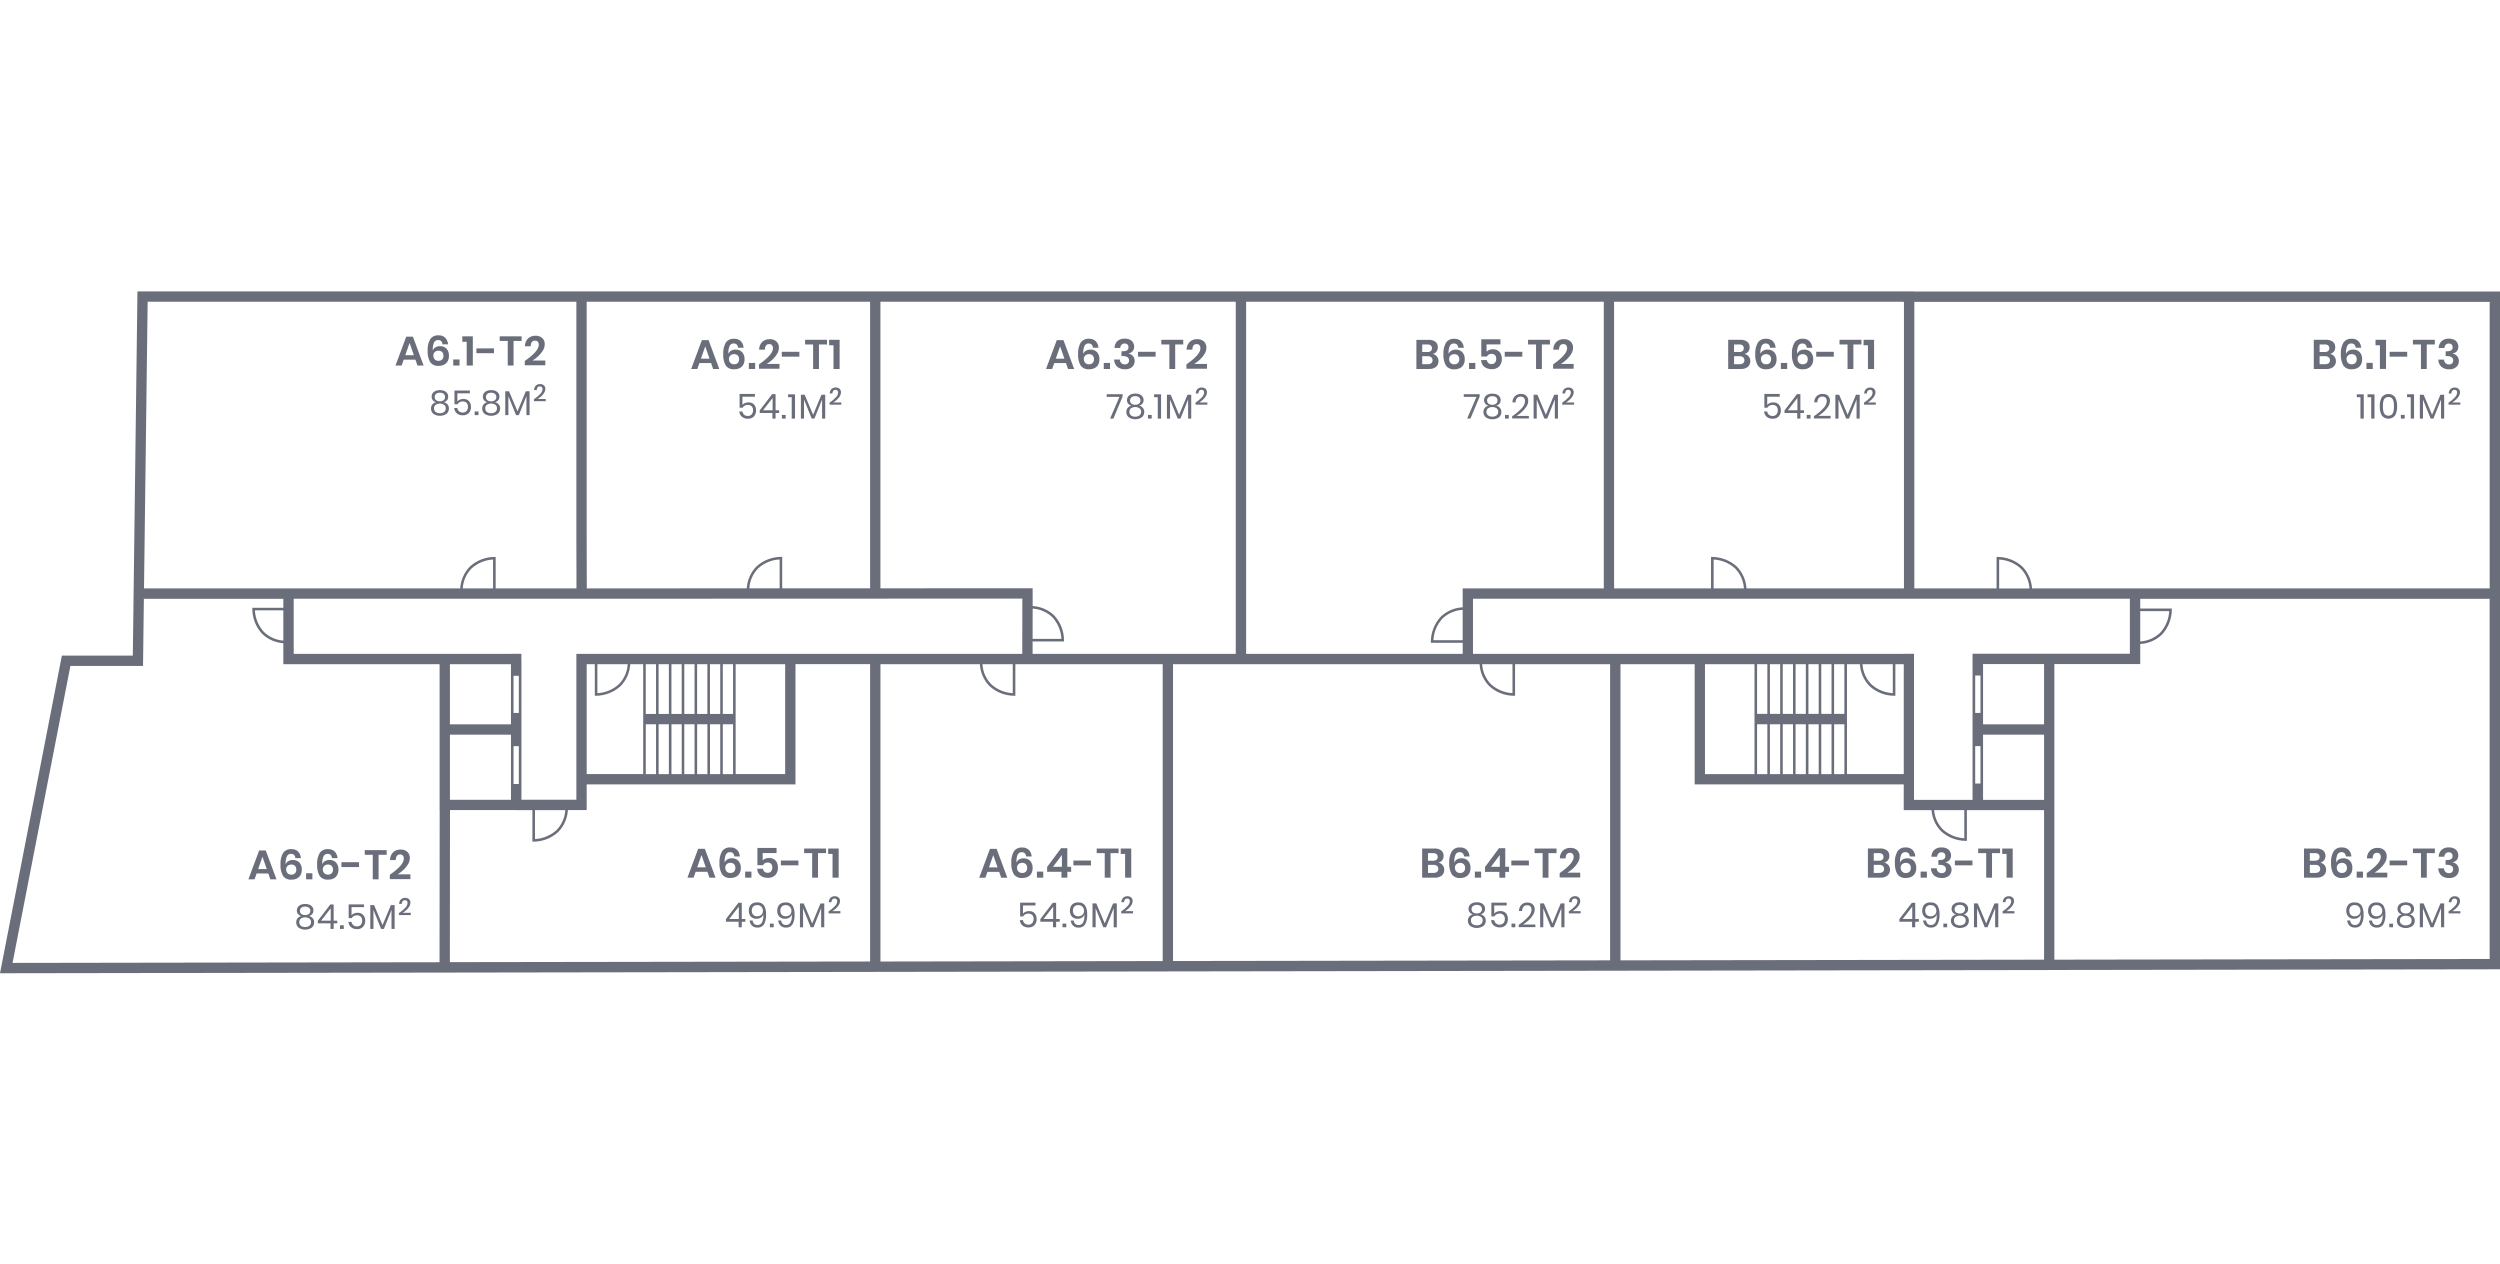 <svg xmlns="http://www.w3.org/2000/svg" xmlns:xlink="http://www.w3.org/1999/xlink" id="Layer_1" viewBox="0 0 918 464"><defs><style>      .cls-1 {        fill: #6a6e7a;      }      .cls-2 {        fill: none;      }      .cls-3 {        clip-path: url(#clippath-1);      }      .cls-4 {        clip-path: url(#clippath);      }    </style><clipPath id="clippath"><rect class="cls-2" y="0" width="918" height="464"></rect></clipPath><clipPath id="clippath-1"><rect class="cls-2" y="107" width="918" height="250.38"></rect></clipPath></defs><g class="cls-4"><g id="Piso_6"><g id="Group_16690"><g id="Group_16658"><g class="cls-3"><g id="Group_16657"><path id="Path_38139" class="cls-1" d="M702.92,107.04v-.04H50.47l-1.7,133.74h-26.05L0,357.38l918-1.46V107.04h-215.08ZM914.21,110.84v105.23h-168.05c-.17-3.01-1.42-5.85-3.52-8.01-2.48-2.25-5.69-3.52-9.04-3.56h-.46v11.57h-30.2v-105.23h211.28ZM785.9,224.4h10.63c-.15,2.93-1.3,5.72-3.28,7.9-1.99,1.92-4.6,3.07-7.35,3.23v-11.13ZM104.04,235.23c-2.69-.2-5.22-1.33-7.16-3.21-1.97-2.18-3.13-4.97-3.28-7.9h10.44v11.11ZM107.84,219.86h108.63l158.93-.06-.03,20.3h-163.73v53.57h-20.17v-50.95h-.02v-2.64h-3.79v.02h-79.81v-20.23ZM181.05,216.07h-11.13c.17-2.75,1.31-5.35,3.23-7.33,2.18-1.97,4.97-3.13,7.9-3.28v10.61ZM286.28,216.04h-11.13c.17-2.75,1.31-5.35,3.23-7.33,2.17-1.97,4.97-3.13,7.9-3.28v10.61ZM699.13,110.84v105.23h-57.82c-.17-3.01-1.42-5.85-3.52-8.01-2.48-2.25-5.69-3.52-9.04-3.56h-.47v11.57h-35.59v-105.27h105.87v.04h.56ZM629.24,216.07v-10.61c2.93.15,5.72,1.31,7.9,3.28,1.91,1.98,3.06,4.58,3.23,7.33h-11.13ZM588.91,216.07h-51.81v6.93c-3.05.15-5.95,1.4-8.14,3.53-2.26,2.47-3.52,5.69-3.56,9.04v.46h11.7v4.07h-79.52V110.8h131.33v105.27ZM537.09,235.08h-10.74c.15-2.93,1.31-5.72,3.28-7.9,2.01-1.94,4.66-3.1,7.46-3.24v11.14ZM453.78,240.1h-74.61v-4.56h11.54v-.46c-.02-3.35-1.29-6.57-3.55-9.04-2.15-2.09-4.98-3.33-7.97-3.51v-6.52s-55.9.02-55.9.02v-105.23h130.48v129.31ZM379.19,223.47c2.73.18,5.31,1.32,7.28,3.22,1.97,2.18,3.13,4.97,3.28,7.9h-10.58l.02-11.12ZM371.88,243.9v10.63c-2.93-.15-5.72-1.31-7.9-3.28-1.92-1.99-3.07-4.59-3.23-7.35h11.13ZM219.36,243.9h11.13c-.16,2.76-1.31,5.37-3.23,7.35-2.18,1.97-4.97,3.13-7.9,3.28v-10.63ZM218.87,255.49h.07c3.32-.05,6.51-1.32,8.97-3.56,2.1-2.17,3.35-5.02,3.52-8.04h4.75v40.35h-20.75v-40.35h2.98v11.59h.46ZM269.18,262.15h-3.77v-18.25h3.77v18.25ZM264.46,262.15h-3.76v-18.25h3.77v18.25ZM259.75,262.15h-3.77v-18.25h3.77v18.25ZM255.04,262.15h-3.77v-18.25h3.77v18.25ZM250.32,262.15h-3.77v-18.25h3.77v18.25ZM245.61,262.15h-3.77v-18.25h3.77v18.25ZM240.89,262.15h-3.77v-18.25h3.77v18.25ZM237.13,265.94h3.77v18.31h-3.77v-18.31ZM241.84,265.94h3.77v18.31h-3.77v-18.31ZM246.56,265.94h3.77v18.31h-3.77v-18.31ZM251.27,265.94h3.77v18.31h-3.77v-18.31ZM255.99,265.94h3.77v18.31h-3.77v-18.31ZM260.7,265.94h3.77v18.31h-3.76v-18.31ZM265.41,265.94h3.77v18.31h-3.77v-18.31ZM270.13,265.19v-21.3h18.18v40.35h-18.18v-19.05ZM196.45,297.47h11.13c-.16,2.76-1.31,5.37-3.23,7.35-2.18,1.97-4.97,3.13-7.9,3.28v-10.63ZM165.22,269.78h22.41v23.9h-22.41v-23.9ZM188.57,273.98h1.94v13.9h-1.94v-13.9ZM188.57,248.15h1.94v13.63h-1.94v-13.63ZM187.62,265.98h-22.41v-22.09h22.41v22.09ZM189.24,297.47h6.26v11.59h.47s.07,0,.07,0c3.32-.05,6.51-1.32,8.97-3.56,2.1-2.17,3.35-5.02,3.52-8.04h6.9v-9.43h76.67v-44.15h27.4v109.18l-154.31.24.05-55.85h24ZM323.3,243.89h36.51c.16,3.02,1.41,5.87,3.52,8.04,2.45,2.24,5.64,3.51,8.97,3.56h.54v-11.6h54.1v109.01l-103.64.17v-109.18ZM430.73,243.89h112.57c.16,3.02,1.41,5.87,3.52,8.04,2.45,2.24,5.64,3.51,8.97,3.56h.54v-11.6h34.9v108.75l-160.5.25v-109.01ZM555.38,243.89v10.63c-2.93-.15-5.72-1.31-7.9-3.28-1.92-1.99-3.07-4.59-3.23-7.35h11.13ZM595.03,243.89h27.25v44.15h76.77v9.45h10.2c.22,2.9,1.45,5.64,3.48,7.72,2.45,2.24,5.64,3.51,8.97,3.56h.54v-11.28h28.34v54.9l-155.54.25v-108.74ZM695.03,243.89v10.63c-2.93-.15-5.72-1.31-7.9-3.28-1.92-1.99-3.07-4.59-3.23-7.35h11.13ZM682.95,243.89c.17,3.02,1.42,5.87,3.52,8.04,2.45,2.24,5.64,3.51,8.97,3.56h.54v-11.6h3.08v40.35h-20.85v-40.35h4.75ZM645.2,265.94h3.77v18.31h-3.77v-18.31ZM649.91,265.94h3.77v18.31h-3.77v-18.31ZM654.63,265.94h3.77v18.31h-3.77v-18.31ZM659.34,265.94h3.76v18.31h-3.77v-18.31ZM664.06,265.94h3.77v18.31h-3.77v-18.31ZM668.77,265.94h3.77v18.31h-3.77v-18.31ZM673.49,265.94h3.77v18.31h-3.77v-18.31ZM677.25,262.14h-3.77v-18.25h3.77v18.25ZM672.54,262.14h-3.77v-18.25h3.77v18.25ZM667.82,262.14h-3.77v-18.25h3.77v18.25ZM663.11,262.14h-3.77v-18.25h3.76v18.25ZM658.39,262.14h-3.77v-18.25h3.77v18.25ZM653.68,262.14h-3.77v-18.25h3.77v18.25ZM648.97,262.14h-3.77v-18.25h3.77v18.25ZM644.25,264.6v19.65h-18.18v-40.35h18.18v20.7ZM721.29,297.49v10.32c-2.93-.15-5.72-1.31-7.9-3.28-1.85-1.91-2.97-4.39-3.19-7.04h11.09ZM725.29,248.05h1.94v13.73h-1.94v-13.73ZM725.29,273.98h1.94v13.74h-1.94v-13.74ZM728.18,269.78h22.4v23.92h-22.4v-23.92ZM750.58,265.98h-22.4v-22.13h22.4v22.13ZM751.61,240.05h-27.29v53.65h-21.49v-53.62h-3.79v.02h-158.16v-20.24h241.21v20.19h-30.49ZM734.09,216.07v-10.6c2.93.15,5.72,1.31,7.9,3.28,1.91,1.98,3.06,4.58,3.23,7.33h-11.13ZM224.97,110.8h94.53v105.23h-32.27s0-11.55,0-11.55h-.46c-3.35.02-6.57,1.29-9.04,3.55-2.1,2.16-3.35,5.01-3.52,8.01l-58.74.02-.04-19.54v-85.73h9.54ZM211.64,110.8v85.74l.04,19.53h-29.67v-11.56h-.46c-3.35.02-6.57,1.29-9.04,3.55-2.1,2.16-3.35,5-3.52,8.01H52.88l1.34-105.27h157.41ZM25.85,244.54h26.67l.31-24.67h51.21v3.32h-11.39v.46c.02,3.35,1.29,6.57,3.55,9.04,2.12,2.06,4.9,3.3,7.84,3.5v7.71h57.38v53.57h.03l-.05,55.86-156.79.25,21.24-109.04ZM754.36,352.39v-108.54h31.54v-7.37c3.02-.16,5.87-1.41,8.04-3.52,2.26-2.47,3.52-5.69,3.56-9.04v-.46h-11.6v-3.59h128.3v132.27l-159.85.25ZM148.26,132.07h4.29l.74,2.16h2.26l-3.93-10.6h-2.45l-3.95,10.6h2.26l.76-2.16ZM150.4,125.92l1.58,4.52h-3.16l1.58-4.52ZM161.12,134.33c.71.02,1.41-.14,2.04-.47.54-.29.98-.74,1.27-1.29.29-.58.44-1.23.43-1.88.06-.97-.26-1.92-.89-2.65-.64-.64-1.53-.98-2.44-.93-.58-.01-1.15.14-1.65.43-.45.26-.78.67-.95,1.16-.1-.99.05-2,.43-2.92.28-.6.89-.97,1.55-.93.91,0,1.45.53,1.61,1.58h2c-.05-.88-.39-1.72-.99-2.37-.66-.65-1.57-.99-2.49-.93-1.2-.1-2.37.43-3.07,1.41-.73,1.33-1.05,2.83-.95,4.34-.07,1.39.23,2.77.88,4,.73,1.04,1.96,1.59,3.22,1.45M159.67,129.23c.38-.31.86-.47,1.35-.45.49-.02.97.15,1.33.49.35.38.53.89.49,1.4.03.49-.15.98-.48,1.34-.35.33-.82.51-1.3.49-.54.04-1.07-.16-1.45-.55-.33-.39-.51-.89-.49-1.4-.03-.5.18-.98.56-1.31M168.74,134.22h-2.31v-2.23h2.31v2.23ZM171.37,125.51h-1.61v-2h3.86v10.71h-2.25v-8.71ZM181.39,129.7h-6.45v-1.78h6.45v1.78ZM186.44,125.2h-2.95v-1.7h8.05v1.7h-2.96v9.02h-2.14v-9.02ZM200.24,134.13h-7.54v-1.59c3.43-2.38,5.15-4.35,5.15-5.92.02-.4-.1-.8-.34-1.12-.28-.29-.67-.44-1.07-.41-1,0-1.53.68-1.6,2.05h-2.08c-.02-1.08.4-2.11,1.15-2.88.73-.66,1.7-1.01,2.69-.98.93-.06,1.84.25,2.54.86.6.6.93,1.43.89,2.28-.01.8-.24,1.58-.66,2.25-.45.77-1.02,1.47-1.68,2.08-.66.62-1.37,1.16-2.14,1.63h4.69v1.74ZM162.96,147.68c.48-.11.92-.38,1.23-.77.27-.37.41-.83.4-1.29,0-.43-.12-.84-.35-1.2-.26-.38-.62-.68-1.04-.86-.52-.22-1.08-.33-1.65-.32-.57-.01-1.13.09-1.66.32-.43.18-.79.48-1.05.86-.23.36-.36.77-.35,1.2-.01.46.13.92.4,1.29.31.39.74.66,1.23.77-.53.13-1.01.42-1.37.83-.33.42-.5.94-.49,1.47-.03.77.3,1.51.9,1.99,1.45.96,3.33.96,4.78,0,.6-.48.93-1.22.9-1.99.02-.53-.16-1.05-.49-1.47-.36-.42-.84-.71-1.38-.83M159.61,145.78c-.02-.45.17-.89.52-1.17.41-.29.9-.44,1.4-.41.5-.03.99.12,1.39.41.65.59.69,1.59.11,2.24-.03.03-.06.07-.1.1-.41.29-.9.44-1.4.41-.5.03-1-.12-1.4-.41-.35-.28-.54-.72-.52-1.17M163.1,151.25c-.45.34-1.01.51-1.57.48-.57.03-1.13-.14-1.58-.47-.39-.33-.61-.82-.58-1.33-.03-.51.2-1,.61-1.3.95-.59,2.15-.59,3.1,0,.41.3.64.79.61,1.3.02.51-.19,1-.58,1.33M172.65,147.93c.2.46.31.95.3,1.45.03.82-.24,1.62-.77,2.25-.59.61-1.42.93-2.26.87-.79.03-1.57-.22-2.19-.73-.57-.49-.91-1.2-.95-1.95h1.14c.06.47.3.9.65,1.22.37.3.83.45,1.3.44.55.04,1.09-.17,1.47-.58.34-.43.52-.98.49-1.53.03-.53-.15-1.05-.5-1.44-.38-.36-.9-.55-1.43-.52-.4,0-.8.09-1.15.28-.32.18-.58.44-.75.76h-1.11v-5.05h5.64v1.03h-4.58v2.99c.24-.31.55-.54.91-.68.41-.17.85-.26,1.3-.25.55-.02,1.1.12,1.57.4.4.25.73.62.92,1.05M175.68,152.44h-1.39v-1.36h1.39v1.36ZM178.69,143.56c-.43.18-.79.48-1.05.86-.23.36-.36.77-.35,1.2-.01.46.13.92.4,1.29.31.39.74.66,1.23.77-.53.13-1.01.42-1.37.83-.33.42-.5.94-.49,1.47-.03.77.3,1.51.9,1.99,1.45.96,3.33.96,4.78,0,.6-.48.93-1.22.9-1.99.02-.53-.16-1.05-.49-1.47-.36-.42-.84-.71-1.38-.83.48-.11.92-.38,1.23-.77.27-.37.41-.83.4-1.29,0-.43-.12-.84-.35-1.2-.26-.38-.62-.68-1.04-.86-.52-.22-1.08-.33-1.65-.32-.57-.01-1.13.09-1.66.32M181.88,148.62c.41.3.64.79.61,1.3.02.51-.19,1-.58,1.33-.45.34-1.01.51-1.57.48-.57.03-1.13-.14-1.58-.47-.39-.33-.61-.82-.58-1.33-.03-.51.2-1,.61-1.3.95-.59,2.15-.59,3.1,0M182.25,145.79c.03.45-.16.88-.51,1.17-.41.29-.9.44-1.4.41-.5.03-.99-.12-1.4-.41-.64-.58-.7-1.58-.11-2.22.04-.04.08-.08.12-.12.41-.29.9-.44,1.4-.41.5-.03.99.12,1.39.41.35.28.54.72.52,1.17M193.08,143.67h1.38v8.77h-1.15v-7l-2.8,7h-1.02l-2.81-6.97v6.97h-1.15v-8.77h1.38l3.11,7.36,3.06-7.36ZM198.76,145.5c-.41.38-.86.72-1.34,1.01h2.98v.82h-4.34v-.74c.84-.55,1.61-1.2,2.3-1.92.49-.46.8-1.08.86-1.75.01-.27-.07-.54-.24-.76-.2-.2-.47-.31-.76-.28-.31-.02-.62.11-.82.35-.2.29-.31.64-.31,1h-.98c0-.61.23-1.2.66-1.64.41-.38.96-.59,1.53-.56.52-.03,1.03.14,1.43.48.36.35.55.83.52,1.33-.01.49-.16.97-.42,1.38-.29.48-.65.91-1.07,1.29M95.16,312.3l-3.95,10.6h2.26l.76-2.16h4.3l.74,2.16h2.26l-3.94-10.6h-2.44ZM94.79,319.12l1.58-4.52,1.58,4.52h-3.16ZM110.4,321.24c.29-.58.44-1.23.42-1.88.06-.97-.26-1.92-.89-2.65-.64-.64-1.53-.98-2.43-.93-.58-.01-1.15.14-1.65.43-.45.26-.78.67-.95,1.16-.1-.99.05-2,.43-2.92.28-.6.89-.96,1.55-.93.91,0,1.45.53,1.61,1.58h2c-.05-.88-.39-1.72-.99-2.37-.66-.65-1.57-.99-2.49-.93-1.2-.1-2.37.43-3.07,1.41-.73,1.33-1.06,2.83-.95,4.34-.07,1.39.23,2.77.88,4,.73,1.04,1.96,1.59,3.22,1.45.71.02,1.41-.14,2.04-.47.54-.29.98-.74,1.27-1.29M108.33,320.68c-.35.33-.82.51-1.31.49-.54.04-1.07-.16-1.45-.55-.34-.39-.51-.89-.49-1.4-.03-.5.18-.98.56-1.3.38-.31.86-.47,1.35-.46.49-.02.97.15,1.33.49.35.38.53.89.49,1.4.03.5-.15.99-.49,1.35M114.71,322.9h-2.31v-2.23h2.31v2.23ZM120.95,315.78c-.58-.01-1.15.14-1.65.43-.45.26-.78.67-.95,1.16-.1-.99.05-2,.43-2.92.28-.6.89-.96,1.55-.93.91,0,1.45.53,1.61,1.58h2c-.05-.88-.4-1.72-.99-2.37-.66-.65-1.57-.99-2.49-.93-1.2-.1-2.37.43-3.07,1.41-.73,1.33-1.06,2.83-.95,4.34-.07,1.39.23,2.77.88,4,.73,1.03,1.97,1.59,3.22,1.44.71.02,1.41-.14,2.04-.47.54-.29.99-.74,1.27-1.29.29-.58.44-1.23.43-1.88.06-.97-.26-1.92-.89-2.65-.64-.64-1.53-.98-2.44-.93M121.79,320.67c-.35.33-.82.51-1.31.49-.54.04-1.07-.16-1.45-.55-.34-.39-.51-.89-.49-1.4-.03-.5.18-.98.56-1.3.38-.31.86-.47,1.35-.46.49-.02.97.15,1.33.49.35.38.53.89.49,1.4.03.5-.15.99-.49,1.35M131.83,318.38h-6.45v-1.78h6.45v1.78ZM136.89,313.88h-2.95v-1.7h8.04v1.7h-2.96v9.02h-2.14v-9.02ZM150.69,322.81h-7.54v-1.6c3.43-2.38,5.15-4.35,5.15-5.92.02-.4-.1-.8-.34-1.12-.28-.29-.67-.44-1.07-.41-1,0-1.53.68-1.59,2.05h-2.08c-.02-1.08.4-2.11,1.15-2.88.73-.66,1.7-1.01,2.69-.98.93-.06,1.84.25,2.54.86.6.6.93,1.43.89,2.29-.01.8-.24,1.58-.66,2.25-.45.77-1.02,1.47-1.68,2.08-.66.62-1.37,1.16-2.14,1.63h4.69v1.75ZM113.47,336.36c.48-.11.92-.38,1.23-.77.27-.37.41-.83.4-1.29,0-.43-.12-.84-.35-1.2-.26-.38-.62-.68-1.04-.86-1.06-.42-2.25-.42-3.31,0-.43.18-.79.48-1.05.86-.23.36-.36.77-.36,1.2-.01.46.13.92.41,1.29.31.39.74.66,1.23.77-.53.13-1.01.42-1.37.83-.33.42-.5.94-.49,1.47-.04.77.3,1.51.9,1.99,1.45.96,3.33.96,4.78,0,.6-.48.94-1.22.9-1.99.02-.53-.16-1.05-.5-1.47-.36-.42-.84-.71-1.38-.83M110.13,334.46c-.02-.45.17-.89.53-1.17.85-.55,1.94-.55,2.79,0,.65.59.69,1.6.1,2.24-.03.03-.06.07-.1.1-.85.55-1.95.55-2.8,0-.35-.28-.54-.72-.52-1.17M113.62,339.92c-.45.34-1.01.51-1.57.48-.57.03-1.13-.14-1.58-.47-.39-.33-.61-.82-.58-1.34-.03-.51.2-1,.61-1.3.95-.59,2.15-.59,3.1,0,.41.3.64.79.61,1.3.02.51-.19,1-.58,1.33M122.53,332.13h-1.24l-4.59,5.97v.96h4.66v2.05h1.16v-2.05h1.32v-1h-1.32v-5.93ZM121.44,338.06h-3.52l3.52-4.53v4.53ZM124.85,339.76h1.39v1.35h-1.39v-1.35ZM133.81,336.61c.2.46.31.95.3,1.45.03.82-.24,1.63-.77,2.25-.59.61-1.42.93-2.26.87-.79.03-1.57-.22-2.19-.73-.57-.49-.91-1.2-.95-1.95h1.14c.06.47.3.91.65,1.22.36.3.83.46,1.3.44.55.04,1.09-.17,1.47-.58.34-.43.52-.98.49-1.53.03-.53-.15-1.05-.5-1.44-.38-.36-.9-.55-1.43-.52-.4,0-.8.09-1.15.29-.32.18-.58.44-.75.76h-1.13v-5.05h5.64v1.01h-4.58v2.99c.24-.31.55-.54.91-.68.41-.17.85-.26,1.3-.25.55-.02,1.1.12,1.57.4.4.25.73.62.92,1.05M143.53,332.34h1.38v8.77h-1.15v-7l-2.8,7h-1.02l-2.81-6.97v6.97h-1.15v-8.77h1.38l3.11,7.36,3.07-7.36ZM150.84,335.19v.82h-4.34v-.74c.84-.55,1.61-1.2,2.3-1.93.49-.46.8-1.08.86-1.75.01-.27-.07-.54-.24-.76-.2-.21-.47-.31-.76-.28-.31-.02-.61.11-.81.35-.2.29-.31.64-.31,1h-.98c0-.61.23-1.2.66-1.64.41-.38.96-.59,1.53-.57.52-.03,1.03.14,1.43.48.36.35.54.83.52,1.33-.01.49-.16.97-.42,1.38-.29.48-.65.91-1.07,1.29-.41.38-.86.72-1.34,1.01h2.96ZM255.45,320.12h4.3l.74,2.16h2.26l-3.93-10.6h-2.45l-3.95,10.6h2.26l.76-2.16ZM257.59,313.97l1.58,4.52h-3.16l1.58-4.52ZM268.3,322.38c.71.02,1.41-.14,2.04-.47.54-.29.98-.74,1.27-1.29.29-.58.44-1.23.42-1.88.06-.97-.26-1.92-.89-2.65-.64-.64-1.53-.98-2.44-.93-.58-.01-1.15.14-1.65.43-.45.26-.78.67-.95,1.16-.1-.99.05-2,.42-2.92.28-.6.89-.96,1.55-.93.91,0,1.45.53,1.61,1.58h2c-.05-.88-.4-1.72-.99-2.37-.66-.65-1.57-.99-2.49-.93-1.2-.1-2.37.43-3.07,1.41-.73,1.33-1.05,2.83-.95,4.34-.07,1.39.23,2.77.88,4,.73,1.04,1.96,1.59,3.22,1.45M266.86,317.28c.38-.31.86-.47,1.35-.46.49-.02.97.15,1.33.49.35.38.53.89.49,1.4.03.5-.15.99-.49,1.35-.35.33-.82.51-1.3.49-.54.04-1.07-.16-1.44-.55-.33-.39-.51-.89-.49-1.4-.03-.5.18-.98.56-1.3M275.93,322.29h-2.31v-2.23h2.31v2.23ZM283.16,319.94c.31-.41.46-.92.43-1.43.03-.48-.13-.96-.45-1.32-.35-.33-.81-.5-1.29-.47-.36-.01-.72.08-1.03.27-.27.17-.49.41-.62.71h-2.08v-6.33h7.03v1.88h-5.09v2.7c.26-.29.6-.52.96-.66.43-.17.89-.26,1.36-.25.65-.02,1.29.14,1.84.48.48.31.86.75,1.09,1.27.24.56.37,1.16.36,1.77.05,1.01-.3,1.99-.96,2.75-.73.72-1.73,1.1-2.76,1.03-.7.02-1.4-.13-2.03-.42-.55-.26-1.02-.66-1.35-1.17-.33-.53-.51-1.13-.53-1.75h2.08c.06.41.26.8.56,1.09.32.28.74.42,1.17.4.5.04.99-.16,1.31-.54M293.18,317.76h-6.45v-1.78h6.45v1.78ZM298.23,313.27h-2.95v-1.7h8.05v1.7h-2.96v9.02h-2.14v-9.02ZM305.71,313.57h-1.61v-2h3.86v10.71h-2.25v-8.71ZM271.14,331.52l-4.58,5.97v.96h4.66v2.05h1.16v-2.05h1.32v-1h-1.32v-5.93h-1.24ZM271.29,337.45h-3.52l3.52-4.53v4.53ZM275.28,332.83c-.22.47-.34.99-.33,1.52-.05.81.22,1.61.76,2.23.55.55,1.31.84,2.09.8.57.01,1.13-.15,1.61-.46.44-.28.74-.71.86-1.21,0,.12.01.29.01.52.07.9-.12,1.81-.55,2.61-.35.54-.96.86-1.61.82-.45.02-.88-.13-1.21-.43-.32-.33-.51-.77-.56-1.23h-1.09c.06.71.36,1.37.85,1.88.54.51,1.27.77,2.01.73.98.08,1.93-.39,2.45-1.23.55-1.11.8-2.35.73-3.59.06-1.13-.19-2.25-.71-3.24-.6-.85-1.61-1.3-2.64-1.18-.58-.02-1.16.12-1.68.4-.44.25-.79.63-1.01,1.08M276.58,332.89c.38-.36.89-.56,1.42-.53.61-.05,1.2.19,1.61.63.36.43.55.98.54,1.54.02.74-.41,1.43-1.09,1.72-.32.14-.67.22-1.02.21-.54.03-1.07-.17-1.45-.54-.38-.43-.57-.99-.53-1.56-.03-.55.16-1.08.53-1.48M282.71,339.15h1.39v1.35h-1.39v-1.35ZM286.19,336.58c.55.55,1.31.84,2.09.8.57.01,1.13-.15,1.61-.46.44-.28.74-.71.86-1.21,0,.12.01.29.01.52.07.9-.12,1.81-.55,2.61-.35.54-.96.86-1.61.82-.45.02-.88-.13-1.21-.43-.32-.33-.51-.77-.56-1.23h-1.09c.06.71.36,1.37.85,1.88.54.51,1.26.77,2,.73.98.08,1.93-.39,2.45-1.23.55-1.11.8-2.35.73-3.59.06-1.13-.19-2.25-.71-3.24-.6-.85-1.61-1.3-2.64-1.18-.58-.02-1.16.12-1.68.4-.44.25-.79.63-1.01,1.08-.22.47-.34.99-.33,1.52-.05.81.22,1.61.76,2.23M287.06,332.89c.38-.36.89-.56,1.42-.53.61-.05,1.2.19,1.61.63.36.43.55.98.54,1.54.02.74-.41,1.43-1.09,1.72-.32.14-.67.22-1.02.21-.54.03-1.07-.17-1.45-.54-.38-.43-.57-.99-.53-1.56-.03-.55.16-1.08.53-1.48M294.89,340.51h-1.15v-8.77h1.38l3.11,7.36,3.06-7.36h1.38v8.76h-1.15v-7l-2.8,7h-1.02l-2.81-6.97v6.98ZM306.97,333.57c-.41.38-.86.72-1.34,1.01h2.96v.82h-4.33v-.74c.84-.55,1.61-1.2,2.3-1.92.49-.46.8-1.08.86-1.75.01-.27-.07-.54-.23-.76-.2-.2-.47-.31-.76-.28-.31-.02-.62.11-.82.35-.2.29-.31.64-.31,1h-.98c0-.61.23-1.2.66-1.64.41-.38.96-.59,1.53-.57.52-.03,1.03.14,1.43.48.36.35.55.83.52,1.33-.01.49-.16.97-.42,1.38-.29.48-.65.91-1.07,1.29M363.52,311.7l-3.95,10.6h2.26l.76-2.16h4.3l.74,2.16h2.26l-3.93-10.6h-2.45ZM363.15,318.52l1.58-4.52,1.58,4.52h-3.16ZM377.49,321.93c.54-.29.99-.74,1.27-1.29.29-.58.44-1.23.42-1.88.06-.97-.26-1.92-.89-2.65-.64-.64-1.53-.98-2.44-.93-.58-.01-1.15.14-1.65.43-.45.26-.78.67-.95,1.16-.09-.99.05-2,.42-2.92.28-.6.89-.96,1.55-.93.91,0,1.45.53,1.61,1.58h2c-.05-.88-.39-1.72-.98-2.37-.66-.65-1.57-.99-2.49-.93-1.2-.1-2.36.43-3.07,1.4-.73,1.33-1.06,2.83-.95,4.34-.07,1.39.23,2.77.88,4,.73,1.04,1.96,1.59,3.22,1.45.71.02,1.41-.14,2.04-.47M373.94,320c-.34-.39-.51-.89-.49-1.4-.03-.5.18-.98.56-1.31.38-.31.86-.47,1.35-.46.49-.03.97.15,1.33.49.35.38.53.89.49,1.4.03.5-.15.99-.49,1.35-.35.33-.82.51-1.3.48-.54.04-1.07-.16-1.45-.55M383.07,322.29h-2.31v-2.23h2.31v2.23ZM393.32,318.28h-1.4v-6.83h-2.29l-5.13,6.91v1.77h5.27v2.16h2.16v-2.16h1.4v-1.85ZM389.93,318.28h-3.25l3.25-4.33v4.33ZM394.15,315.99h6.45v1.78h-6.45v-1.78ZM402.71,311.57h8.05v1.7h-2.96v9.02h-2.14v-9.02h-2.95v-1.7ZM413.14,313.57h-1.61v-2h3.86v10.71h-2.25v-8.71ZM380.36,335.99c.2.46.31.95.3,1.45.03.82-.24,1.62-.77,2.25-.59.61-1.42.93-2.26.87-.79.03-1.57-.22-2.19-.73-.57-.49-.91-1.2-.95-1.95h1.14c.07.47.3.9.65,1.22.37.3.83.46,1.3.44.55.04,1.09-.18,1.47-.58.34-.43.52-.98.49-1.53.03-.53-.15-1.05-.51-1.44-.38-.36-.9-.55-1.43-.52-.4,0-.8.09-1.15.29-.32.18-.58.44-.75.76h-1.11v-5.05h5.64v1.02h-4.58v2.99c.24-.31.55-.54.91-.68.41-.17.85-.26,1.3-.25.55-.02,1.1.12,1.58.4.41.25.73.62.92,1.05M387.82,331.52h-1.24l-4.58,5.97v.96h4.65v2.05h1.16v-2.05h1.32v-1h-1.32v-5.93ZM386.73,337.45h-3.52l3.52-4.53v4.53ZM390.15,339.15h1.39v1.35h-1.39v-1.35ZM395.88,331.36c-.58-.02-1.16.12-1.68.4-.44.25-.79.63-1.01,1.08-.22.47-.34.99-.33,1.52-.05.81.22,1.61.76,2.23.55.55,1.31.84,2.09.8.57.01,1.13-.14,1.61-.46.44-.28.75-.71.86-1.21,0,.12.01.29.01.52.07.9-.12,1.81-.55,2.61-.35.54-.96.86-1.61.82-.45.02-.88-.13-1.21-.43-.32-.34-.51-.77-.56-1.23h-1.09c.06.71.36,1.37.85,1.88.54.51,1.26.77,2.01.73.99.08,1.93-.39,2.45-1.24.55-1.11.8-2.35.73-3.59.06-1.13-.19-2.25-.71-3.24-.6-.85-1.61-1.3-2.64-1.18M397.76,335.6c-.2.29-.47.52-.79.66-.32.14-.67.22-1.02.21-.54.03-1.07-.17-1.45-.54-.38-.43-.57-.99-.53-1.56-.03-.54.16-1.08.53-1.48.38-.36.89-.56,1.42-.53.61-.05,1.2.19,1.61.63.36.43.55.98.54,1.54.01.38-.09.75-.3,1.06M408.73,331.74h1.37v8.77h-1.15v-7.01l-2.8,6.99h-1.02l-2.81-6.97v6.97h-1.15v-8.77h1.38l3.11,7.36,3.07-7.35ZM416.04,334.59v.82h-4.33v-.74c.84-.55,1.61-1.2,2.3-1.93.49-.46.8-1.08.86-1.75.01-.27-.07-.54-.23-.76-.2-.2-.47-.31-.76-.28-.31-.02-.62.11-.82.35-.2.29-.31.64-.31,1h-.98c0-.61.23-1.2.66-1.64.41-.38.96-.59,1.53-.57.52-.03,1.03.14,1.43.48.36.35.54.83.52,1.33-.01.49-.16.97-.42,1.38-.29.48-.65.91-1.07,1.29-.41.38-.86.72-1.34,1.01h2.96ZM528.2,316.76c.54-.11,1.02-.41,1.37-.84.36-.47.55-1.05.52-1.64.04-.77-.28-1.51-.87-2-.73-.52-1.61-.77-2.5-.71h-4.51v10.71h4.6c.94.06,1.87-.21,2.62-.78.61-.54.94-1.32.9-2.13.02-1.28-.88-2.38-2.14-2.61M524.35,313.28h1.9c.45-.04.9.09,1.26.36.28.27.43.64.41,1.03.02.39-.13.76-.42,1.02-.35.26-.78.39-1.22.36h-1.93v-2.78ZM527.69,320.16c-.38.27-.84.4-1.3.37h-2.03v-2.95h2.02c.47-.03.93.11,1.31.39.32.28.49.68.46,1.1.03.41-.14.81-.46,1.09M539.55,320.62c.29-.58.44-1.23.42-1.88.06-.97-.26-1.92-.89-2.65-.64-.64-1.53-.98-2.44-.93-.58-.01-1.15.14-1.65.43-.45.26-.78.67-.95,1.16-.1-.99.05-2,.42-2.92.28-.6.89-.97,1.55-.93.91,0,1.45.53,1.61,1.58h2c-.05-.88-.39-1.72-.98-2.37-.66-.65-1.57-.99-2.49-.93-1.2-.1-2.36.44-3.06,1.42-.73,1.33-1.05,2.83-.95,4.34-.07,1.39.23,2.77.88,4,.73,1.04,1.96,1.59,3.22,1.45.71.02,1.41-.14,2.04-.47.54-.29.98-.74,1.27-1.29M537.49,320.07c-.35.33-.82.51-1.3.49-.54.04-1.07-.16-1.45-.55-.33-.39-.51-.89-.49-1.4-.03-.5.18-.98.56-1.3.38-.31.86-.47,1.35-.46.49-.02.97.15,1.33.49.35.38.53.89.49,1.4.03.5-.15.99-.49,1.35M543.87,322.29h-2.31v-2.23h2.31v2.23ZM552.72,311.46h-2.29l-5.13,6.91v1.78h5.27v2.16h2.16v-2.16h1.4v-1.85h-1.4v-6.83ZM550.74,318.29h-3.26l3.25-4.33v4.33ZM561.41,317.77h-6.45v-1.79h6.45v1.79ZM566.46,313.28h-2.95v-1.7h8.05v1.7h-2.96v9.02h-2.14v-9.02ZM580.26,322.2h-7.55v-1.6c3.43-2.38,5.15-4.35,5.15-5.92.02-.4-.1-.8-.34-1.12-.28-.29-.67-.44-1.07-.41-1,0-1.53.68-1.6,2.05h-2.08c-.02-1.08.4-2.11,1.15-2.88.73-.66,1.7-1.01,2.69-.98.93-.06,1.84.25,2.54.86.6.6.93,1.43.89,2.29-.01.8-.24,1.58-.66,2.25-.45.77-1.02,1.47-1.68,2.08-.66.62-1.37,1.16-2.14,1.63h4.69v1.75ZM543.7,335.74c.48-.11.92-.38,1.23-.77.27-.37.41-.83.4-1.29,0-.43-.12-.84-.35-1.2-.26-.38-.62-.68-1.04-.86-.52-.22-1.08-.33-1.65-.32-.57-.01-1.13.09-1.66.32-.43.18-.79.48-1.05.86-.23.36-.36.77-.35,1.2-.01.46.13.92.4,1.29.31.39.74.66,1.23.77-.53.13-1.01.42-1.37.84-.33.42-.5.94-.49,1.47-.03.77.3,1.51.9,1.99,1.45.96,3.33.96,4.78,0,.6-.48.93-1.22.9-1.99.02-.53-.16-1.05-.49-1.47-.36-.42-.84-.71-1.38-.84M540.35,333.84c-.02-.45.17-.89.53-1.17.85-.55,1.94-.55,2.79,0,.65.59.69,1.59.1,2.24-.03.03-.06.07-.1.1-.41.29-.9.44-1.4.41-.5.03-.99-.12-1.4-.41-.35-.28-.54-.72-.52-1.17M543.85,339.3c-.45.34-1.01.51-1.57.48-.57.03-1.13-.14-1.58-.47-.39-.33-.61-.82-.58-1.34-.03-.51.2-1,.61-1.3.95-.59,2.15-.59,3.1,0,.41.3.64.79.61,1.3.02.51-.19,1-.58,1.33M553.4,335.98c.2.46.31.95.3,1.45.03.82-.24,1.62-.77,2.25-.59.61-1.42.93-2.26.87-.79.03-1.57-.23-2.19-.73-.57-.49-.91-1.2-.95-1.95h1.14c.06.47.3.9.65,1.22.37.3.83.45,1.3.44.55.04,1.09-.17,1.47-.58.34-.43.52-.98.49-1.53.03-.53-.15-1.05-.51-1.44-.38-.36-.9-.55-1.43-.52-.4,0-.8.09-1.15.29-.32.18-.58.44-.75.76h-1.11v-5.05h5.64v1.02h-4.58v2.99c.24-.31.55-.54.91-.68.41-.17.85-.26,1.3-.25.55-.02,1.1.12,1.58.4.41.25.73.62.92,1.05M555.03,339.14h1.39v1.36h-1.39v-1.36ZM559.27,339.49h4.53v.95h-6.14v-.84c1.26-.81,2.41-1.78,3.44-2.87.74-.69,1.2-1.64,1.29-2.65.02-.44-.11-.87-.39-1.22-.32-.33-.78-.5-1.25-.46-.51-.03-1.01.17-1.34.56-.33.45-.51.99-.51,1.55h-1.14c0-.86.33-1.68.92-2.3.58-.54,1.36-.83,2.15-.8.72-.04,1.43.2,1.98.67.51.5.78,1.19.73,1.9-.02.73-.24,1.45-.65,2.06-.45.72-1,1.37-1.63,1.93-.62.57-1.3,1.08-2.02,1.51M573.1,331.73h1.38v8.77h-1.15v-7l-2.8,7h-1.02l-2.81-6.97v6.97h-1.15v-8.77h1.38l3.11,7.36,3.06-7.37ZM580.41,334.57v.82h-4.34v-.74c.84-.55,1.61-1.2,2.3-1.92.49-.46.8-1.08.86-1.75.02-.27-.07-.54-.23-.76-.2-.2-.47-.31-.76-.28-.31-.02-.62.11-.82.35-.2.29-.31.64-.31,1h-.98c0-.61.23-1.2.66-1.64.41-.38.96-.59,1.53-.57.52-.03,1.03.14,1.43.48.36.35.55.83.52,1.33-.01.49-.16.97-.42,1.38-.29.48-.65.91-1.07,1.29-.41.38-.86.72-1.34,1.01h2.96ZM691.88,316.75c.54-.12,1.02-.41,1.37-.84.36-.47.55-1.05.52-1.64.04-.77-.28-1.51-.87-2-.73-.52-1.61-.77-2.5-.71h-4.51v10.71h4.6c.94.06,1.87-.21,2.62-.78.61-.54.94-1.32.9-2.13.02-1.28-.88-2.38-2.14-2.61M688.04,313.28h1.9c.45-.04.9.09,1.26.36.28.27.43.64.41,1.03.02.39-.13.76-.42,1.02-.35.26-.79.39-1.22.36h-1.93v-2.78ZM691.37,320.16c-.38.27-.84.4-1.3.37h-2.03v-2.95h2.02c.47-.03.93.11,1.31.39.32.27.49.68.46,1.1.03.41-.14.82-.46,1.09M701.96,321.91c.54-.29.98-.74,1.27-1.29.29-.58.44-1.23.42-1.88.06-.97-.26-1.92-.89-2.65-.64-.64-1.53-.98-2.44-.93-.58-.01-1.15.14-1.65.43-.45.26-.78.67-.95,1.16-.1-.99.05-2,.42-2.92.28-.6.89-.96,1.55-.93.91,0,1.45.53,1.61,1.58h2c-.05-.88-.4-1.72-.99-2.37-.66-.65-1.57-.99-2.49-.93-1.2-.1-2.37.43-3.07,1.41-.73,1.33-1.05,2.83-.95,4.34-.07,1.39.23,2.77.88,4,.73,1.04,1.96,1.59,3.22,1.45.71.02,1.41-.14,2.04-.47M698.42,320c-.33-.39-.51-.89-.49-1.4-.03-.5.18-.98.56-1.3.38-.31.86-.47,1.35-.46.49-.02.97.15,1.33.49.35.38.53.89.49,1.4.03.5-.15.99-.49,1.35-.35.33-.82.51-1.3.49-.54.04-1.07-.16-1.45-.55M707.56,322.29h-2.31v-2.23h2.31v2.23ZM716.62,319.3c.03.85-.31,1.66-.93,2.24-.73.61-1.66.92-2.61.86-1.03.05-2.04-.26-2.85-.89-.75-.69-1.18-1.66-1.18-2.68h2.1c.02.48.21.94.54,1.3.35.34.83.51,1.31.48.42.03.83-.12,1.14-.4.28-.28.43-.66.41-1.05.02-.47-.2-.92-.59-1.18-.53-.31-1.14-.45-1.75-.41h-.44v-1.76h.44c1.42.02,2.13-.47,2.13-1.47.02-.38-.12-.75-.38-1.02-.28-.26-.65-.39-1.03-.37-.42-.01-.82.14-1.12.43-.31.33-.49.76-.5,1.21h-2.1c0-.95.38-1.86,1.06-2.53.75-.63,1.72-.95,2.7-.89.65-.02,1.29.11,1.87.38.49.22.9.59,1.18,1.05.27.45.41.96.4,1.49.03.61-.17,1.22-.56,1.69-.38.44-.91.73-1.49.81v.08c1.3.2,2.25,1.33,2.25,2.64M717.83,315.98h6.45v1.78h-6.45v-1.78ZM726.39,311.57h8.04v1.7h-2.96v9.02h-2.14v-9.02h-2.95v-1.7ZM736.82,313.57h-1.61v-2h3.86v10.71h-2.25v-8.71ZM703.27,331.52h-1.24l-4.58,5.97v.96h4.66v2.05h1.16v-2.05h1.32v-1h-1.32v-5.94ZM702.18,337.45h-3.52l3.52-4.53v4.53ZM708.85,331.35c-.58-.02-1.16.12-1.68.4-.44.25-.79.63-1.01,1.08-.22.47-.34.99-.33,1.52-.05.81.22,1.61.76,2.23.55.55,1.31.84,2.09.8.57.01,1.13-.15,1.61-.46.44-.28.74-.71.86-1.21,0,.12.01.29.01.52.07.9-.12,1.81-.54,2.61-.35.54-.96.86-1.6.82-.45.02-.88-.13-1.21-.43-.32-.33-.51-.77-.56-1.23h-1.09c.06.71.36,1.37.85,1.88.54.51,1.27.77,2.01.73.98.08,1.93-.39,2.45-1.23.55-1.11.8-2.35.73-3.59.06-1.13-.19-2.25-.71-3.24-.6-.85-1.61-1.3-2.64-1.18M710.73,335.59c-.2.29-.47.52-.79.66-.32.14-.67.22-1.02.21-.54.03-1.07-.17-1.46-.54-.38-.43-.57-.99-.53-1.56-.03-.55.16-1.08.53-1.48.38-.36.89-.56,1.42-.53.61-.05,1.2.19,1.61.63.36.43.55.98.54,1.54.01.38-.09.75-.3,1.06M713.61,339.15h1.39v1.35h-1.4v-1.35ZM721.08,335.75c.48-.11.92-.38,1.23-.77.27-.37.41-.83.4-1.29,0-.43-.12-.84-.35-1.2-.26-.38-.62-.68-1.04-.86-.52-.22-1.08-.33-1.65-.32-.57-.01-1.13.09-1.66.32-.43.18-.79.48-1.05.86-.23.36-.36.77-.35,1.2-.01.46.13.92.4,1.29.31.39.74.66,1.23.77-.53.13-1.01.42-1.37.84-.33.42-.5.94-.49,1.47-.04.77.3,1.51.9,1.99,1.45.96,3.33.96,4.78,0,.6-.48.94-1.22.9-1.99.02-.53-.16-1.05-.49-1.47-.36-.42-.84-.71-1.38-.84M717.73,333.85c-.02-.45.17-.89.53-1.17.41-.29.9-.44,1.4-.41.5-.03.99.12,1.39.41.65.59.69,1.59.1,2.24-.03.03-.06.07-.1.1-.41.29-.9.44-1.4.41-.5.03-1-.12-1.41-.41-.35-.28-.54-.72-.52-1.17M721.22,339.31c-.45.34-1.01.51-1.57.48-.57.03-1.13-.14-1.58-.47-.39-.33-.61-.82-.58-1.34-.03-.51.2-1,.61-1.3.46-.31,1-.47,1.56-.44.55-.02,1.09.13,1.54.44.41.3.64.79.61,1.3.02.51-.19,1-.58,1.33M732.39,331.74h1.38v8.76h-1.15v-7l-2.8,7h-1.03l-2.8-6.97v6.97h-1.15v-8.77h1.38l3.11,7.36,3.05-7.36ZM739.7,334.58v.82h-4.34v-.74c.84-.55,1.61-1.2,2.3-1.92.49-.46.8-1.08.86-1.75.01-.27-.07-.54-.23-.76-.2-.2-.47-.31-.76-.28-.31-.02-.62.11-.82.35-.2.29-.31.64-.31,1h-.98c0-.61.24-1.2.66-1.64.41-.38.96-.59,1.53-.57.52-.03,1.03.14,1.43.48.36.35.54.83.52,1.33-.01.49-.16.97-.42,1.38-.29.48-.65.91-1.07,1.29-.41.38-.86.72-1.34,1.01h2.96ZM852.02,316.76c.54-.11,1.02-.41,1.37-.84.36-.47.55-1.05.52-1.64.04-.77-.28-1.51-.87-2-.73-.52-1.61-.77-2.5-.71h-4.51v10.71h4.6c.94.06,1.87-.21,2.62-.78.61-.54.94-1.32.9-2.13.02-1.28-.88-2.38-2.14-2.61M848.17,313.28h1.9c.45-.04.9.09,1.26.36.28.27.43.64.41,1.03.02.39-.13.76-.42,1.02-.35.26-.79.39-1.22.36h-1.93v-2.78ZM851.51,320.16c-.38.27-.84.4-1.3.37h-2.03v-2.95h2.02c.47-.03.93.11,1.31.39.32.28.49.68.46,1.1.03.41-.14.81-.46,1.09M863.37,320.62c.29-.58.44-1.23.42-1.88.06-.97-.26-1.92-.89-2.65-.64-.64-1.53-.98-2.44-.93-.58-.01-1.15.14-1.65.43-.45.26-.78.67-.95,1.16-.1-.99.05-2,.42-2.92.28-.6.89-.97,1.55-.93.91,0,1.45.53,1.61,1.58h2c-.05-.88-.39-1.72-.98-2.37-.66-.65-1.57-.99-2.49-.93-1.2-.1-2.37.43-3.07,1.41-.73,1.33-1.05,2.83-.95,4.34-.07,1.39.23,2.77.88,4,.73,1.04,1.96,1.59,3.22,1.45.71.02,1.41-.14,2.04-.47.54-.29.98-.74,1.27-1.29M861.3,320.06c-.35.33-.82.51-1.3.49-.54.04-1.07-.16-1.45-.55-.33-.39-.51-.89-.49-1.4-.03-.5.18-.98.56-1.3.38-.31.86-.47,1.35-.46.49-.02.97.15,1.33.49.35.38.53.89.49,1.4.03.5-.15.99-.49,1.35M867.68,322.29h-2.31v-2.23h2.31v2.23ZM871.93,320.45h4.69v1.75h-7.54v-1.6c3.43-2.38,5.15-4.35,5.15-5.92.02-.4-.1-.8-.34-1.12-.28-.29-.67-.44-1.07-.41-1,0-1.53.68-1.6,2.05h-2.08c-.02-1.08.4-2.11,1.15-2.88.73-.66,1.7-1.01,2.69-.98.93-.06,1.84.25,2.54.86.6.6.93,1.43.89,2.29-.01.8-.24,1.58-.66,2.25-.45.77-1.02,1.47-1.68,2.08-.66.62-1.37,1.16-2.14,1.63M883.91,317.76h-6.45v-1.78h6.45v1.78ZM888.96,313.27h-2.93v-1.7h8.05v1.7h-2.96v9.02h-2.14v-9.02ZM900.39,320.2c.28-.28.43-.66.41-1.05.02-.47-.2-.92-.59-1.18-.53-.31-1.14-.45-1.75-.41h-.44v-1.75h.44c1.42.02,2.13-.47,2.13-1.47.02-.38-.12-.75-.38-1.02-.28-.26-.65-.39-1.03-.37-.42-.01-.82.14-1.12.43-.31.33-.49.76-.5,1.21h-2.09c0-.95.38-1.86,1.06-2.53.75-.63,1.72-.95,2.7-.89.65-.02,1.29.11,1.87.38.49.22.9.59,1.18,1.05.27.45.41.96.4,1.49.03.61-.17,1.22-.56,1.69-.38.44-.91.73-1.49.81v.08c1.3.2,2.25,1.33,2.25,2.64.03.85-.31,1.66-.92,2.24-.73.61-1.66.92-2.61.86-1.03.05-2.04-.26-2.85-.89-.75-.69-1.18-1.66-1.18-2.68h2.09c.02.48.21.94.54,1.3.35.34.83.51,1.31.48.42.03.83-.12,1.14-.4M864.56,331.35c-.58-.02-1.16.12-1.68.4-.44.25-.78.63-1,1.08-.22.47-.34.99-.33,1.52-.05.81.22,1.61.76,2.23.55.55,1.31.84,2.09.8.57.01,1.13-.15,1.6-.46.44-.28.75-.71.86-1.21,0,.12.01.29.01.52.07.9-.12,1.81-.54,2.61-.35.54-.96.86-1.6.82-.45.03-.88-.13-1.21-.43-.32-.33-.51-.77-.56-1.23h-1.09c.06.71.36,1.37.85,1.88.54.51,1.27.77,2.01.73.98.08,1.93-.39,2.45-1.23.55-1.11.8-2.35.73-3.59.06-1.13-.19-2.25-.71-3.24-.6-.85-1.61-1.3-2.64-1.18M866.45,335.59c-.2.29-.47.52-.79.66-.32.14-.67.22-1.02.21-.54.03-1.07-.17-1.45-.54-.38-.43-.57-.99-.53-1.56-.03-.55.16-1.08.53-1.48.38-.36.89-.56,1.42-.53.61-.04,1.2.19,1.61.63.36.43.55.98.54,1.54.01.38-.09.75-.3,1.06M872.58,331.36c-.58-.02-1.16.12-1.68.4-.44.25-.79.63-1.01,1.08-.22.47-.34.99-.33,1.52-.05.81.22,1.61.76,2.23.55.55,1.31.84,2.09.8.57.01,1.13-.15,1.6-.46.44-.28.75-.71.86-1.21,0,.12.01.29.01.52.07.9-.12,1.81-.54,2.61-.35.54-.96.86-1.6.82-.45.03-.88-.13-1.21-.43-.32-.33-.51-.77-.56-1.23h-1.09c.06.71.36,1.37.85,1.88.54.51,1.27.77,2.01.73.98.08,1.93-.39,2.45-1.23.55-1.11.8-2.35.73-3.59.06-1.13-.19-2.25-.71-3.24-.6-.85-1.61-1.3-2.64-1.18M874.46,335.6c-.2.29-.47.52-.79.66-.32.14-.67.22-1.02.21-.54.03-1.07-.17-1.45-.54-.38-.43-.57-.99-.53-1.56-.03-.55.16-1.08.53-1.48.38-.36.89-.56,1.42-.53.61-.04,1.2.19,1.61.63.36.43.55.98.54,1.54.01.38-.09.75-.3,1.06M877.34,339.16h1.39v1.34h-1.39v-1.34ZM884.81,335.76c.48-.11.92-.38,1.23-.77.27-.37.42-.83.41-1.29,0-.43-.12-.84-.35-1.2-.26-.38-.62-.68-1.04-.86-1.06-.42-2.24-.42-3.31,0-.43.18-.79.48-1.05.86-.23.36-.36.77-.35,1.2-.01.46.13.92.4,1.29.31.39.74.66,1.23.77-.53.13-1.02.42-1.37.84-.33.42-.5.94-.49,1.47-.04.77.3,1.51.9,1.99,1.45.96,3.33.96,4.78,0,.6-.48.94-1.22.9-1.99.02-.53-.16-1.05-.49-1.47-.36-.42-.84-.71-1.38-.84M881.47,333.86c-.02-.45.17-.89.53-1.17.85-.55,1.94-.55,2.79,0,.65.59.69,1.6.1,2.24-.03.03-.06.06-.09.1-.41.29-.9.44-1.4.41-.5.03-.99-.12-1.4-.41-.35-.28-.54-.72-.52-1.17M884.96,339.32c-.45.34-1.01.51-1.57.48-.57.03-1.13-.14-1.58-.47-.39-.33-.61-.82-.58-1.34-.03-.51.2-1,.61-1.3.95-.59,2.15-.59,3.1,0,.41.3.64.79.61,1.3.02.51-.19,1-.58,1.33M896.14,331.74h1.36v8.76h-1.15v-7l-2.8,7h-1.03l-2.81-6.97v6.97h-1.15v-8.77h1.38l3.11,7.36,3.08-7.35ZM900.48,334.59h2.97v.82h-4.34v-.74c.84-.55,1.61-1.2,2.3-1.92.49-.46.8-1.08.86-1.75.01-.27-.07-.54-.23-.76-.2-.2-.47-.31-.76-.28-.31-.02-.61.11-.81.35-.2.29-.31.64-.31,1h-.98c0-.61.23-1.2.66-1.64.41-.38.96-.59,1.53-.57.52-.03,1.03.14,1.43.48.36.35.54.83.52,1.33-.01.49-.16.97-.42,1.38-.29.48-.65.91-1.07,1.29-.41.38-.86.72-1.34,1.01M256.82,133.33h4.3l.74,2.16h2.26l-3.93-10.6h-2.45l-3.95,10.6h2.26l.76-2.16ZM258.96,127.18l1.58,4.52h-3.16l1.58-4.52ZM269.67,135.59c.71.02,1.41-.14,2.04-.47.54-.29.98-.74,1.27-1.29.29-.58.44-1.23.42-1.88.06-.97-.26-1.92-.89-2.65-.64-.64-1.53-.98-2.44-.93-.58-.01-1.15.14-1.65.43-.45.26-.78.67-.95,1.16-.1-.99.05-2,.42-2.92.28-.6.89-.97,1.55-.93.91,0,1.45.53,1.61,1.58h2c-.05-.88-.39-1.72-.98-2.37-.66-.65-1.57-.99-2.49-.93-1.2-.1-2.37.43-3.07,1.41-.73,1.33-1.05,2.83-.95,4.34-.07,1.39.23,2.77.88,4,.73,1.04,1.96,1.59,3.22,1.45M268.23,130.49c.38-.31.86-.47,1.35-.45.49-.02.97.15,1.33.49.35.38.53.89.49,1.4.03.5-.15.99-.49,1.35-.35.33-.82.51-1.3.49-.54.04-1.07-.16-1.45-.55-.33-.39-.51-.89-.49-1.4-.03-.5.18-.98.56-1.31M277.29,135.5h-2.31v-2.24h2.31v2.24ZM286.24,135.4h-7.54v-1.6c3.43-2.38,5.14-4.35,5.14-5.92.02-.4-.1-.8-.34-1.12-.27-.29-.67-.44-1.07-.41-1,0-1.53.68-1.6,2.05h-2.08c-.02-1.08.4-2.11,1.15-2.88.73-.66,1.7-1.01,2.69-.98.93-.06,1.84.25,2.54.86.6.6.93,1.43.89,2.28-.01.8-.24,1.58-.66,2.25-.45.77-1.02,1.47-1.68,2.08-.66.62-1.37,1.16-2.14,1.63h4.69v1.76ZM293.52,130.97h-6.45v-1.78h6.45v1.78ZM298.58,126.48h-2.95v-1.7h8.05v1.7h-2.96v9.02h-2.14v-9.02ZM306.06,126.78h-1.61v-2h3.86v10.71h-2.25v-8.71ZM277.34,149.19c.2.46.31.95.3,1.45.03.82-.24,1.63-.77,2.25-.59.61-1.42.93-2.26.87-.79.03-1.57-.22-2.19-.73-.57-.49-.91-1.2-.95-1.95h1.14c.06.47.3.91.65,1.22.37.3.83.46,1.3.44.55.04,1.09-.17,1.47-.58.34-.43.52-.98.49-1.53.03-.53-.15-1.05-.5-1.44-.38-.36-.9-.55-1.43-.52-.4,0-.8.09-1.15.28-.32.18-.58.44-.75.76h-1.11v-5.05h5.63v1.03h-4.58v2.99c.24-.31.55-.54.91-.68.41-.17.85-.26,1.3-.25.55-.02,1.1.12,1.58.4.4.25.73.62.92,1.05M284.79,144.72h-1.24l-4.58,5.97v.96h4.66v2.05h1.16v-2.05h1.32v-1h-1.32v-5.93ZM283.7,150.66h-3.52l3.52-4.53v4.53ZM287.11,152.36h1.39v1.34h-1.39v-1.34ZM289.38,144.79h2.55v8.91h-1.21v-7.84h-1.34v-1.07ZM295.24,153.71h-1.15v-8.77h1.38l3.11,7.36,3.06-7.36h1.38v8.76h-1.15v-7l-2.8,7h-1.02l-2.81-6.97v6.98ZM307.32,146.77c-.41.38-.86.72-1.34,1.01h2.96v.81h-4.33v-.74c.84-.55,1.61-1.2,2.3-1.92.49-.46.8-1.08.86-1.75.01-.27-.07-.54-.23-.76-.2-.2-.47-.31-.76-.28-.31-.02-.62.11-.82.35-.2.29-.31.64-.31,1h-.98c0-.61.23-1.2.66-1.64.41-.38.96-.59,1.53-.56.52-.03,1.03.14,1.43.48.36.35.54.83.52,1.33-.01.49-.16.97-.42,1.38-.29.48-.65.91-1.07,1.29M387.13,133.33h4.3l.74,2.16h2.26l-3.93-10.6h-2.45l-3.95,10.6h2.26l.76-2.16ZM389.27,127.18l1.58,4.52h-3.16l1.58-4.52ZM399.98,135.59c.71.02,1.41-.14,2.04-.47.54-.29.98-.74,1.27-1.29.29-.58.44-1.23.42-1.88.06-.97-.26-1.92-.89-2.65-.64-.64-1.53-.98-2.44-.93-.58-.01-1.15.14-1.65.43-.45.26-.78.67-.95,1.16-.1-.99.05-2,.42-2.92.28-.6.89-.97,1.55-.93.91,0,1.45.53,1.61,1.58h2c-.05-.88-.39-1.72-.98-2.37-.66-.65-1.57-.99-2.49-.93-1.2-.1-2.37.43-3.07,1.41-.73,1.33-1.05,2.83-.95,4.34-.07,1.39.23,2.77.88,4,.73,1.04,1.96,1.59,3.22,1.45M398.54,130.49c.38-.31.86-.47,1.35-.45.49-.02.97.15,1.33.49.35.38.53.89.49,1.4.03.5-.15.99-.49,1.35-.35.33-.82.51-1.3.49-.54.04-1.07-.16-1.45-.55-.33-.39-.51-.89-.49-1.4-.03-.5.18-.98.56-1.31M407.6,135.5h-2.3v-2.24h2.31v2.24ZM414.18,133.41c.28-.28.43-.66.41-1.06.03-.47-.2-.93-.59-1.2-.53-.31-1.14-.45-1.75-.41h-.44v-1.75h.44c1.42.02,2.13-.47,2.13-1.47.02-.38-.12-.75-.38-1.02-.28-.26-.65-.39-1.03-.37-.42-.01-.82.14-1.12.43-.31.33-.49.76-.5,1.21h-2.1c0-.95.38-1.86,1.06-2.53.75-.63,1.72-.95,2.7-.89.64-.02,1.29.11,1.87.38.49.22.9.59,1.18,1.05.27.45.41.96.4,1.49.03.61-.17,1.22-.56,1.69-.38.44-.91.73-1.49.81v.08c1.3.21,2.25,1.33,2.25,2.64.03.85-.31,1.66-.92,2.24-.73.61-1.66.92-2.61.86-1.03.05-2.04-.26-2.85-.89-.75-.69-1.18-1.66-1.18-2.68h2.1c.02.48.21.94.54,1.3.35.34.83.51,1.31.48.42.03.83-.12,1.14-.4M424.34,130.97h-6.45v-1.78h6.45v1.78ZM429.39,126.48h-2.95v-1.7h8.05v1.7h-2.96v9.02h-2.14v-9.02ZM443.19,135.4h-7.54v-1.6c3.43-2.38,5.15-4.35,5.15-5.92.02-.4-.1-.8-.34-1.12-.28-.29-.67-.44-1.07-.41-1,0-1.53.68-1.59,2.05h-2.08c-.02-1.08.4-2.11,1.15-2.88.73-.66,1.7-1.01,2.69-.98.93-.06,1.84.25,2.54.86.6.6.93,1.43.89,2.28-.01.8-.24,1.58-.66,2.25-.45.77-1.02,1.47-1.68,2.08-.66.62-1.37,1.16-2.14,1.63h4.69v1.75ZM406.38,144.74h5.84v.88l-3.38,8.08h-1.21l3.43-7.97h-4.68v-.99ZM414.17,145.69c-.23.36-.36.77-.35,1.2-.01.46.13.92.4,1.29.31.39.74.66,1.23.77-.53.13-1.01.42-1.37.83-.33.42-.5.94-.49,1.47-.03.77.3,1.51.9,1.99,1.45.96,3.33.96,4.78,0,.6-.48.93-1.22.9-1.99.02-.53-.16-1.05-.49-1.47-.36-.42-.84-.71-1.38-.83.48-.11.92-.38,1.23-.77.27-.37.42-.83.41-1.29,0-.43-.12-.84-.36-1.2-.26-.38-.62-.68-1.04-.86-.52-.22-1.08-.33-1.65-.32-.57-.01-1.13.09-1.66.32-.43.18-.79.48-1.05.86M418.41,149.89c.41.3.64.79.61,1.3.02.51-.19,1-.58,1.33-.45.34-1.01.51-1.57.48-.57.03-1.13-.14-1.58-.47-.39-.33-.61-.82-.58-1.33-.03-.51.2-1,.61-1.3.95-.59,2.15-.59,3.1,0M416.87,145.47c.5-.03.99.12,1.39.41.65.59.69,1.6.1,2.24-.03.03-.06.07-.1.1-.41.29-.9.44-1.4.41-.5.03-.99-.12-1.4-.41-.64-.58-.69-1.58-.11-2.22.04-.04.08-.08.12-.12.41-.29.9-.44,1.4-.41M421.52,152.36h1.39v1.34h-1.39v-1.34ZM423.78,144.79h2.56v8.91h-1.21v-7.84h-1.35v-1.07ZM436.04,144.94h1.38v8.76h-1.15v-7l-2.8,7h-1.02l-2.81-6.97v6.97h-1.15v-8.76h1.38l3.11,7.36,3.07-7.36ZM441.72,146.77c-.41.38-.86.72-1.34,1.01h2.96v.81h-4.34v-.74c.84-.55,1.61-1.2,2.3-1.92.49-.46.8-1.08.86-1.75.01-.27-.07-.54-.23-.76-.2-.2-.47-.31-.76-.28-.31-.02-.61.11-.81.35-.2.29-.31.64-.31,1h-.98c0-.61.23-1.2.66-1.64.41-.38.96-.59,1.53-.56.52-.03,1.03.14,1.43.48.35.35.54.84.51,1.33-.01.49-.16.97-.42,1.38-.29.48-.65.91-1.07,1.29M524.7,135.49c.94.06,1.87-.21,2.62-.78.61-.54.94-1.32.9-2.13.02-1.28-.88-2.38-2.14-2.61.54-.11,1.02-.41,1.37-.83.36-.47.55-1.05.52-1.64.04-.77-.28-1.51-.87-2-.73-.52-1.61-.77-2.5-.71h-4.5v10.71h4.6ZM522.24,126.49h1.9c.45-.04.9.09,1.26.36.28.27.43.64.41,1.03.02.39-.13.76-.42,1.02-.35.26-.79.39-1.22.36h-1.93v-2.78ZM522.24,130.8h2.02c.47-.03.93.11,1.31.39.32.28.49.68.46,1.1.03.41-.14.81-.46,1.08-.38.27-.84.4-1.3.37h-2.03v-2.94ZM534.13,135.6c.71.02,1.41-.14,2.04-.47.54-.29.98-.74,1.27-1.29.29-.58.44-1.23.42-1.88.06-.97-.26-1.92-.89-2.65-.64-.64-1.53-.98-2.44-.93-.58-.01-1.15.14-1.65.43-.45.26-.78.67-.95,1.16-.1-.99.05-2,.42-2.92.28-.6.89-.97,1.55-.93.91,0,1.45.53,1.61,1.58h2c-.05-.88-.39-1.72-.98-2.37-.66-.65-1.57-.99-2.49-.93-1.2-.1-2.37.43-3.07,1.41-.73,1.33-1.05,2.83-.95,4.34-.07,1.39.23,2.77.88,4,.73,1.04,1.96,1.59,3.22,1.45M532.68,130.5c.38-.31.86-.47,1.35-.45.49-.02.97.15,1.33.49.35.38.53.89.49,1.4.03.5-.15.99-.49,1.35-.35.33-.82.51-1.3.49-.54.04-1.07-.16-1.45-.55-.33-.39-.51-.89-.49-1.4-.03-.5.18-.98.56-1.31M541.74,135.5h-2.31v-2.24h2.31v2.24ZM548.98,133.15c.31-.41.46-.92.43-1.43.03-.48-.13-.96-.46-1.32-.35-.33-.81-.5-1.29-.47-.36-.01-.72.08-1.03.27-.28.17-.49.41-.62.71h-2.08v-6.33h7.03v1.88h-5.09v2.7c.26-.29.59-.52.97-.66.43-.17.89-.26,1.36-.25.65-.02,1.29.14,1.84.48.48.31.86.75,1.09,1.27.24.56.37,1.16.36,1.77.05,1.01-.3,1.99-.96,2.75-.73.72-1.73,1.1-2.76,1.03-.7.02-1.4-.13-2.03-.42-.55-.26-1.02-.66-1.35-1.17-.33-.53-.51-1.13-.53-1.75h2.08c.06.41.26.8.56,1.08.32.28.74.42,1.17.4.5.04.98-.16,1.31-.54M558.99,130.97h-6.45v-1.79h6.45v1.79ZM564.05,126.48h-2.95v-1.7h8.04v1.7h-2.96v9.02h-2.14v-9.02ZM577.85,135.41h-7.55v-1.61c3.43-2.38,5.14-4.35,5.15-5.92.02-.4-.1-.8-.34-1.12-.27-.29-.67-.44-1.07-.41-1,0-1.53.68-1.6,2.05h-2.08c-.02-1.08.4-2.11,1.15-2.88.73-.66,1.7-1.01,2.69-.98.93-.06,1.84.25,2.54.86.6.6.93,1.43.89,2.28-.01.8-.24,1.58-.66,2.25-.45.77-1.02,1.47-1.68,2.08-.66.62-1.37,1.16-2.14,1.63h4.69v1.76ZM537.49,144.74h5.84v.88l-3.38,8.07h-1.21l3.43-7.97h-4.68v-.99ZM549.41,148.96c.48-.11.92-.38,1.23-.77.27-.37.41-.83.4-1.29,0-.43-.12-.84-.35-1.2-.26-.38-.62-.68-1.04-.86-1.06-.42-2.25-.42-3.31,0-.43.18-.79.48-1.05.86-.23.36-.36.77-.35,1.2-.01.46.13.92.4,1.29.31.39.74.66,1.23.77-.53.13-1.01.42-1.37.83-.33.42-.5.94-.49,1.47-.03.77.3,1.51.9,1.99,1.45.96,3.33.96,4.78,0,.6-.48.93-1.22.9-1.99.02-.53-.16-1.05-.49-1.47-.36-.42-.84-.71-1.38-.83M546.06,147.06c-.02-.45.17-.89.53-1.17.41-.29.9-.44,1.4-.41.5-.03.99.12,1.39.41.65.59.69,1.59.1,2.24-.03.03-.06.07-.1.1-.41.29-.9.44-1.4.41-.5.03-.99-.12-1.4-.41-.35-.28-.54-.72-.52-1.17M549.55,152.52c-.45.34-1.01.51-1.57.48-.57.03-1.13-.14-1.58-.47-.39-.33-.61-.82-.58-1.33-.03-.51.2-1,.61-1.3.95-.59,2.15-.59,3.1,0,.41.3.64.79.61,1.3.02.51-.19,1-.58,1.33M552.63,152.36h1.39v1.34h-1.39v-1.34ZM558.45,144.64c.72-.04,1.43.2,1.99.67.51.5.78,1.19.73,1.9-.02.73-.24,1.45-.65,2.06-.45.72-1,1.37-1.63,1.94-.62.57-1.3,1.08-2.02,1.51h4.53v.95h-6.13v-.83c1.26-.81,2.41-1.78,3.44-2.87.74-.69,1.2-1.64,1.29-2.65.02-.44-.11-.87-.39-1.22-.32-.33-.78-.5-1.25-.46-.51-.03-1.01.17-1.34.56-.33.45-.51.99-.51,1.55h-1.14c0-.86.33-1.68.92-2.3.58-.54,1.36-.83,2.15-.8M570.7,144.94h1.38v8.76h-1.15v-7l-2.8,7h-1.03l-2.81-6.97v6.97h-1.15v-8.76h1.38l3.11,7.36,3.07-7.35ZM576.38,146.77c-.41.38-.86.72-1.34,1.01h2.96v.81h-4.34v-.74c.84-.55,1.61-1.2,2.3-1.92.49-.46.8-1.08.86-1.75.01-.27-.07-.54-.23-.76-.2-.2-.47-.31-.76-.28-.31-.02-.62.11-.82.35-.2.29-.31.64-.31,1h-.98c0-.61.24-1.2.66-1.64.41-.38.96-.59,1.53-.56.52-.03,1.03.14,1.43.48.36.35.54.83.52,1.33-.01.49-.16.97-.42,1.38-.29.48-.65.91-1.07,1.29M640.58,129.96c.54-.11,1.02-.41,1.37-.83.36-.47.55-1.05.52-1.64.04-.77-.28-1.51-.87-2-.73-.52-1.61-.77-2.5-.71h-4.51v10.71h4.6c.94.06,1.87-.21,2.62-.78.61-.54.94-1.32.9-2.13.02-1.28-.88-2.38-2.14-2.61M636.74,126.48h1.9c.45-.04.9.09,1.26.36.28.27.43.64.41,1.03.02.39-.13.76-.42,1.02-.35.26-.79.39-1.22.36h-1.93v-2.78ZM640.08,133.37c-.38.27-.84.4-1.3.37h-2.03v-2.94h2.02c.47-.03.93.11,1.31.39.32.28.49.68.46,1.1.03.41-.14.81-.46,1.08M650.67,135.12c.54-.29.98-.74,1.27-1.29.29-.58.44-1.23.42-1.88.06-.97-.26-1.92-.89-2.65-.64-.64-1.53-.98-2.44-.93-.58-.01-1.15.14-1.65.43-.45.26-.78.67-.95,1.16-.1-.99.05-2,.42-2.92.28-.6.89-.97,1.55-.93.91,0,1.45.53,1.61,1.58h2c-.05-.88-.39-1.72-.98-2.37-.66-.65-1.57-.99-2.49-.93-1.2-.1-2.37.43-3.07,1.41-.73,1.33-1.05,2.83-.95,4.34-.07,1.39.23,2.77.88,4,.73,1.04,1.96,1.59,3.22,1.45.71.02,1.41-.14,2.04-.47M647.11,133.2c-.33-.39-.51-.89-.49-1.4-.03-.5.18-.98.56-1.31.38-.31.86-.47,1.35-.45.49-.02.97.15,1.33.49.35.38.53.89.49,1.4.03.5-.15.99-.49,1.35-.35.33-.82.51-1.3.49-.54.04-1.07-.16-1.45-.55M656.25,135.5h-2.31v-2.24h2.31v2.24ZM662.49,128.38c-.58-.01-1.15.14-1.65.43-.45.26-.78.67-.95,1.16-.1-.99.05-2,.42-2.92.28-.6.89-.96,1.55-.93.91,0,1.45.53,1.61,1.58h2c-.05-.88-.39-1.72-.98-2.37-.66-.65-1.56-1-2.49-.94-1.2-.1-2.37.43-3.07,1.41-.73,1.33-1.05,2.83-.95,4.34-.07,1.39.23,2.77.88,4,.73,1.04,1.96,1.59,3.22,1.45.71.02,1.41-.14,2.04-.47.54-.29.98-.74,1.27-1.29.29-.58.44-1.23.42-1.88.06-.97-.26-1.92-.89-2.65-.64-.64-1.53-.98-2.43-.93M663.32,133.27c-.35.33-.82.51-1.3.49-.54.04-1.07-.16-1.45-.55-.33-.39-.51-.89-.49-1.4-.03-.5.18-.98.56-1.31.38-.31.86-.47,1.35-.45.49-.02.97.15,1.33.49.35.38.53.89.49,1.4.03.5-.15.99-.49,1.35M666.92,129.19h6.45v1.78h-6.45v-1.78ZM675.48,124.78h8.04v1.7h-2.96v9.02h-2.14v-9.02h-2.95v-1.69ZM685.91,126.78h-1.61v-2h3.86v10.71h-2.25v-8.71ZM653.64,149.19c.2.46.31.95.3,1.45.03.82-.24,1.63-.77,2.25-.59.61-1.42.93-2.26.87-.79.03-1.57-.22-2.19-.73-.57-.49-.91-1.2-.95-1.95h1.13c.06.47.3.91.65,1.22.37.3.83.46,1.3.44.55.04,1.09-.17,1.47-.58.34-.43.52-.98.49-1.53.03-.53-.15-1.05-.5-1.44-.38-.36-.9-.55-1.43-.52-.4,0-.8.09-1.15.28-.32.18-.58.44-.75.76h-1.11v-5.05h5.64v1.03h-4.58v2.99c.24-.31.55-.54.91-.68.41-.17.85-.26,1.3-.25.55-.02,1.1.12,1.58.4.4.25.73.62.92,1.05M661.1,144.72h-1.24l-4.58,5.97v.96h4.66v2.05h1.16v-2.05h1.32v-1h-1.32v-5.93ZM660.01,150.66h-3.52l3.52-4.53v4.53ZM663.43,152.36h1.39v1.34h-1.39v-1.34ZM667.67,152.71h4.53v.95h-6.13v-.83c1.26-.81,2.41-1.78,3.44-2.87.74-.69,1.2-1.64,1.29-2.65.02-.44-.12-.87-.39-1.22-.32-.33-.78-.5-1.25-.46-.51-.03-1.01.17-1.34.56-.33.45-.5.99-.5,1.55h-1.14c0-.86.33-1.68.92-2.3.58-.54,1.36-.83,2.15-.8.72-.04,1.43.2,1.99.67.51.5.78,1.19.73,1.9-.02.73-.24,1.45-.65,2.06-.45.72-1,1.37-1.63,1.94-.62.57-1.3,1.08-2.02,1.51M681.5,144.94h1.38v8.76h-1.15v-7l-2.8,7h-1.02l-2.81-6.97v6.97h-1.15v-8.76h1.38l3.11,7.36,3.07-7.35ZM685.84,147.79h2.96v.81h-4.34v-.74c.84-.55,1.61-1.2,2.3-1.92.49-.46.8-1.08.86-1.75.01-.27-.07-.54-.23-.76-.2-.2-.47-.31-.76-.28-.31-.02-.61.11-.81.35-.2.29-.31.64-.31,1h-.98c0-.61.23-1.2.66-1.64.41-.38.96-.59,1.53-.56.52-.03,1.03.14,1.43.48.36.35.54.83.52,1.33-.01.49-.16.97-.42,1.38-.29.48-.65.91-1.07,1.29-.41.38-.86.72-1.34,1.01M856.85,134.7c.61-.54.94-1.32.9-2.13.02-1.28-.88-2.38-2.14-2.61.54-.11,1.02-.41,1.37-.83.36-.47.55-1.05.52-1.64.04-.77-.28-1.51-.87-2-.73-.52-1.61-.77-2.5-.71h-4.51v10.72h4.6c.94.06,1.87-.21,2.62-.78M851.76,126.48h1.9c.45-.04.9.09,1.26.36.28.27.43.64.41,1.03.02.39-.13.76-.42,1.02-.35.26-.79.39-1.22.36h-1.93v-2.78ZM851.76,133.74v-2.94h2.02c.47-.03.93.11,1.31.39.32.28.49.68.46,1.1.03.41-.14.81-.46,1.08-.38.27-.84.4-1.3.37h-2.04ZM863.65,135.59c.71.02,1.41-.14,2.04-.47.54-.29.98-.74,1.27-1.29.29-.58.44-1.23.42-1.88.06-.96-.25-1.92-.88-2.65-.64-.64-1.53-.98-2.44-.93-.58-.01-1.15.14-1.65.43-.45.26-.78.67-.95,1.16-.1-.99.05-2,.42-2.92.28-.6.89-.96,1.55-.93.91,0,1.45.53,1.61,1.58h2c-.05-.88-.39-1.72-.98-2.37-.66-.65-1.57-.99-2.49-.93-1.2-.1-2.37.43-3.07,1.41-.73,1.33-1.05,2.83-.95,4.34-.07,1.39.23,2.77.88,4,.73,1.04,1.96,1.59,3.22,1.45M862.21,130.49c.38-.31.86-.47,1.35-.45.49-.02.97.15,1.33.49.35.38.53.89.49,1.4.03.5-.15.99-.49,1.35-.35.33-.82.51-1.3.49-.54.04-1.07-.16-1.45-.55-.33-.39-.51-.89-.49-1.4-.03-.5.18-.98.56-1.31M871.27,135.49h-2.31v-2.24h2.31v2.24ZM873.9,126.78h-1.61v-2h3.86v10.7h-2.25v-8.7ZM883.92,130.97h-6.45v-1.78h6.45v1.78ZM888.97,126.48h-2.95v-1.7h8.05v1.7h-2.96v9.02h-2.14v-9.02ZM900.41,133.41c.28-.28.43-.66.41-1.06.02-.47-.2-.92-.59-1.18-.53-.31-1.14-.45-1.75-.41h-.44v-1.76h.44c1.42.02,2.13-.47,2.13-1.47.02-.38-.12-.75-.38-1.02-.28-.26-.65-.39-1.03-.37-.42-.01-.82.14-1.12.43-.31.33-.49.76-.5,1.21h-2.09c0-.95.38-1.86,1.06-2.53.75-.63,1.72-.95,2.7-.89.65-.02,1.29.11,1.87.38.49.22.9.59,1.18,1.05.27.45.41.96.4,1.49.03.61-.17,1.22-.56,1.69-.38.44-.91.73-1.49.81v.08c1.3.2,2.26,1.33,2.25,2.65.03.85-.31,1.66-.92,2.24-.73.61-1.66.92-2.61.86-1.03.05-2.04-.26-2.85-.89-.75-.69-1.18-1.66-1.18-2.68h2.09c.02.48.21.94.54,1.3.35.34.83.51,1.31.48.42.03.83-.12,1.14-.4M865.41,144.79h2.56v8.91h-1.21v-7.84h-1.34v-1.07ZM869.36,144.79h2.55v8.91h-1.21v-7.84h-1.34v-1.07ZM874.57,145.86c-.53,1.03-.77,2.18-.71,3.33-.06,1.16.18,2.32.71,3.35,1.06,1.36,3.01,1.6,4.37.55.2-.16.39-.34.55-.55.53-1.03.78-2.19.72-3.35.06-1.15-.19-2.3-.72-3.33-1.06-1.36-3.02-1.6-4.37-.54-.2.16-.38.34-.54.54M875.16,147.37c.08-.44.29-.85.6-1.17.75-.58,1.8-.58,2.54,0,.31.32.52.73.6,1.17.12.6.17,1.21.16,1.82.01.62-.04,1.23-.16,1.84-.08.44-.29.86-.6,1.18-.74.59-1.8.59-2.54,0-.31-.33-.52-.74-.6-1.18-.12-.61-.17-1.23-.16-1.85-.01-.61.04-1.22.16-1.82M881.6,152.35h1.4v1.35h-1.4v-1.35ZM883.87,144.78h2.56v8.92h-1.21v-7.84h-1.34v-1.08ZM896.12,144.94h1.38v8.76h-1.15v-7l-2.8,7h-1.02l-2.81-6.97v6.97h-1.15v-8.76h1.38l3.11,7.36,3.06-7.36ZM901.8,146.77c-.41.38-.86.72-1.34,1.01h2.97v.82h-4.33v-.74c.84-.55,1.61-1.2,2.3-1.92.49-.46.8-1.08.86-1.75.02-.27-.07-.54-.23-.76-.2-.2-.47-.31-.76-.28-.31-.02-.61.11-.81.35-.2.29-.31.64-.31,1h-.98c0-.61.23-1.2.66-1.64.41-.38.96-.59,1.53-.56.52-.03,1.03.14,1.43.48.36.35.54.83.52,1.33-.01.49-.16.97-.42,1.38-.29.48-.65.91-1.07,1.29"></path></g></g></g></g></g></g></svg>